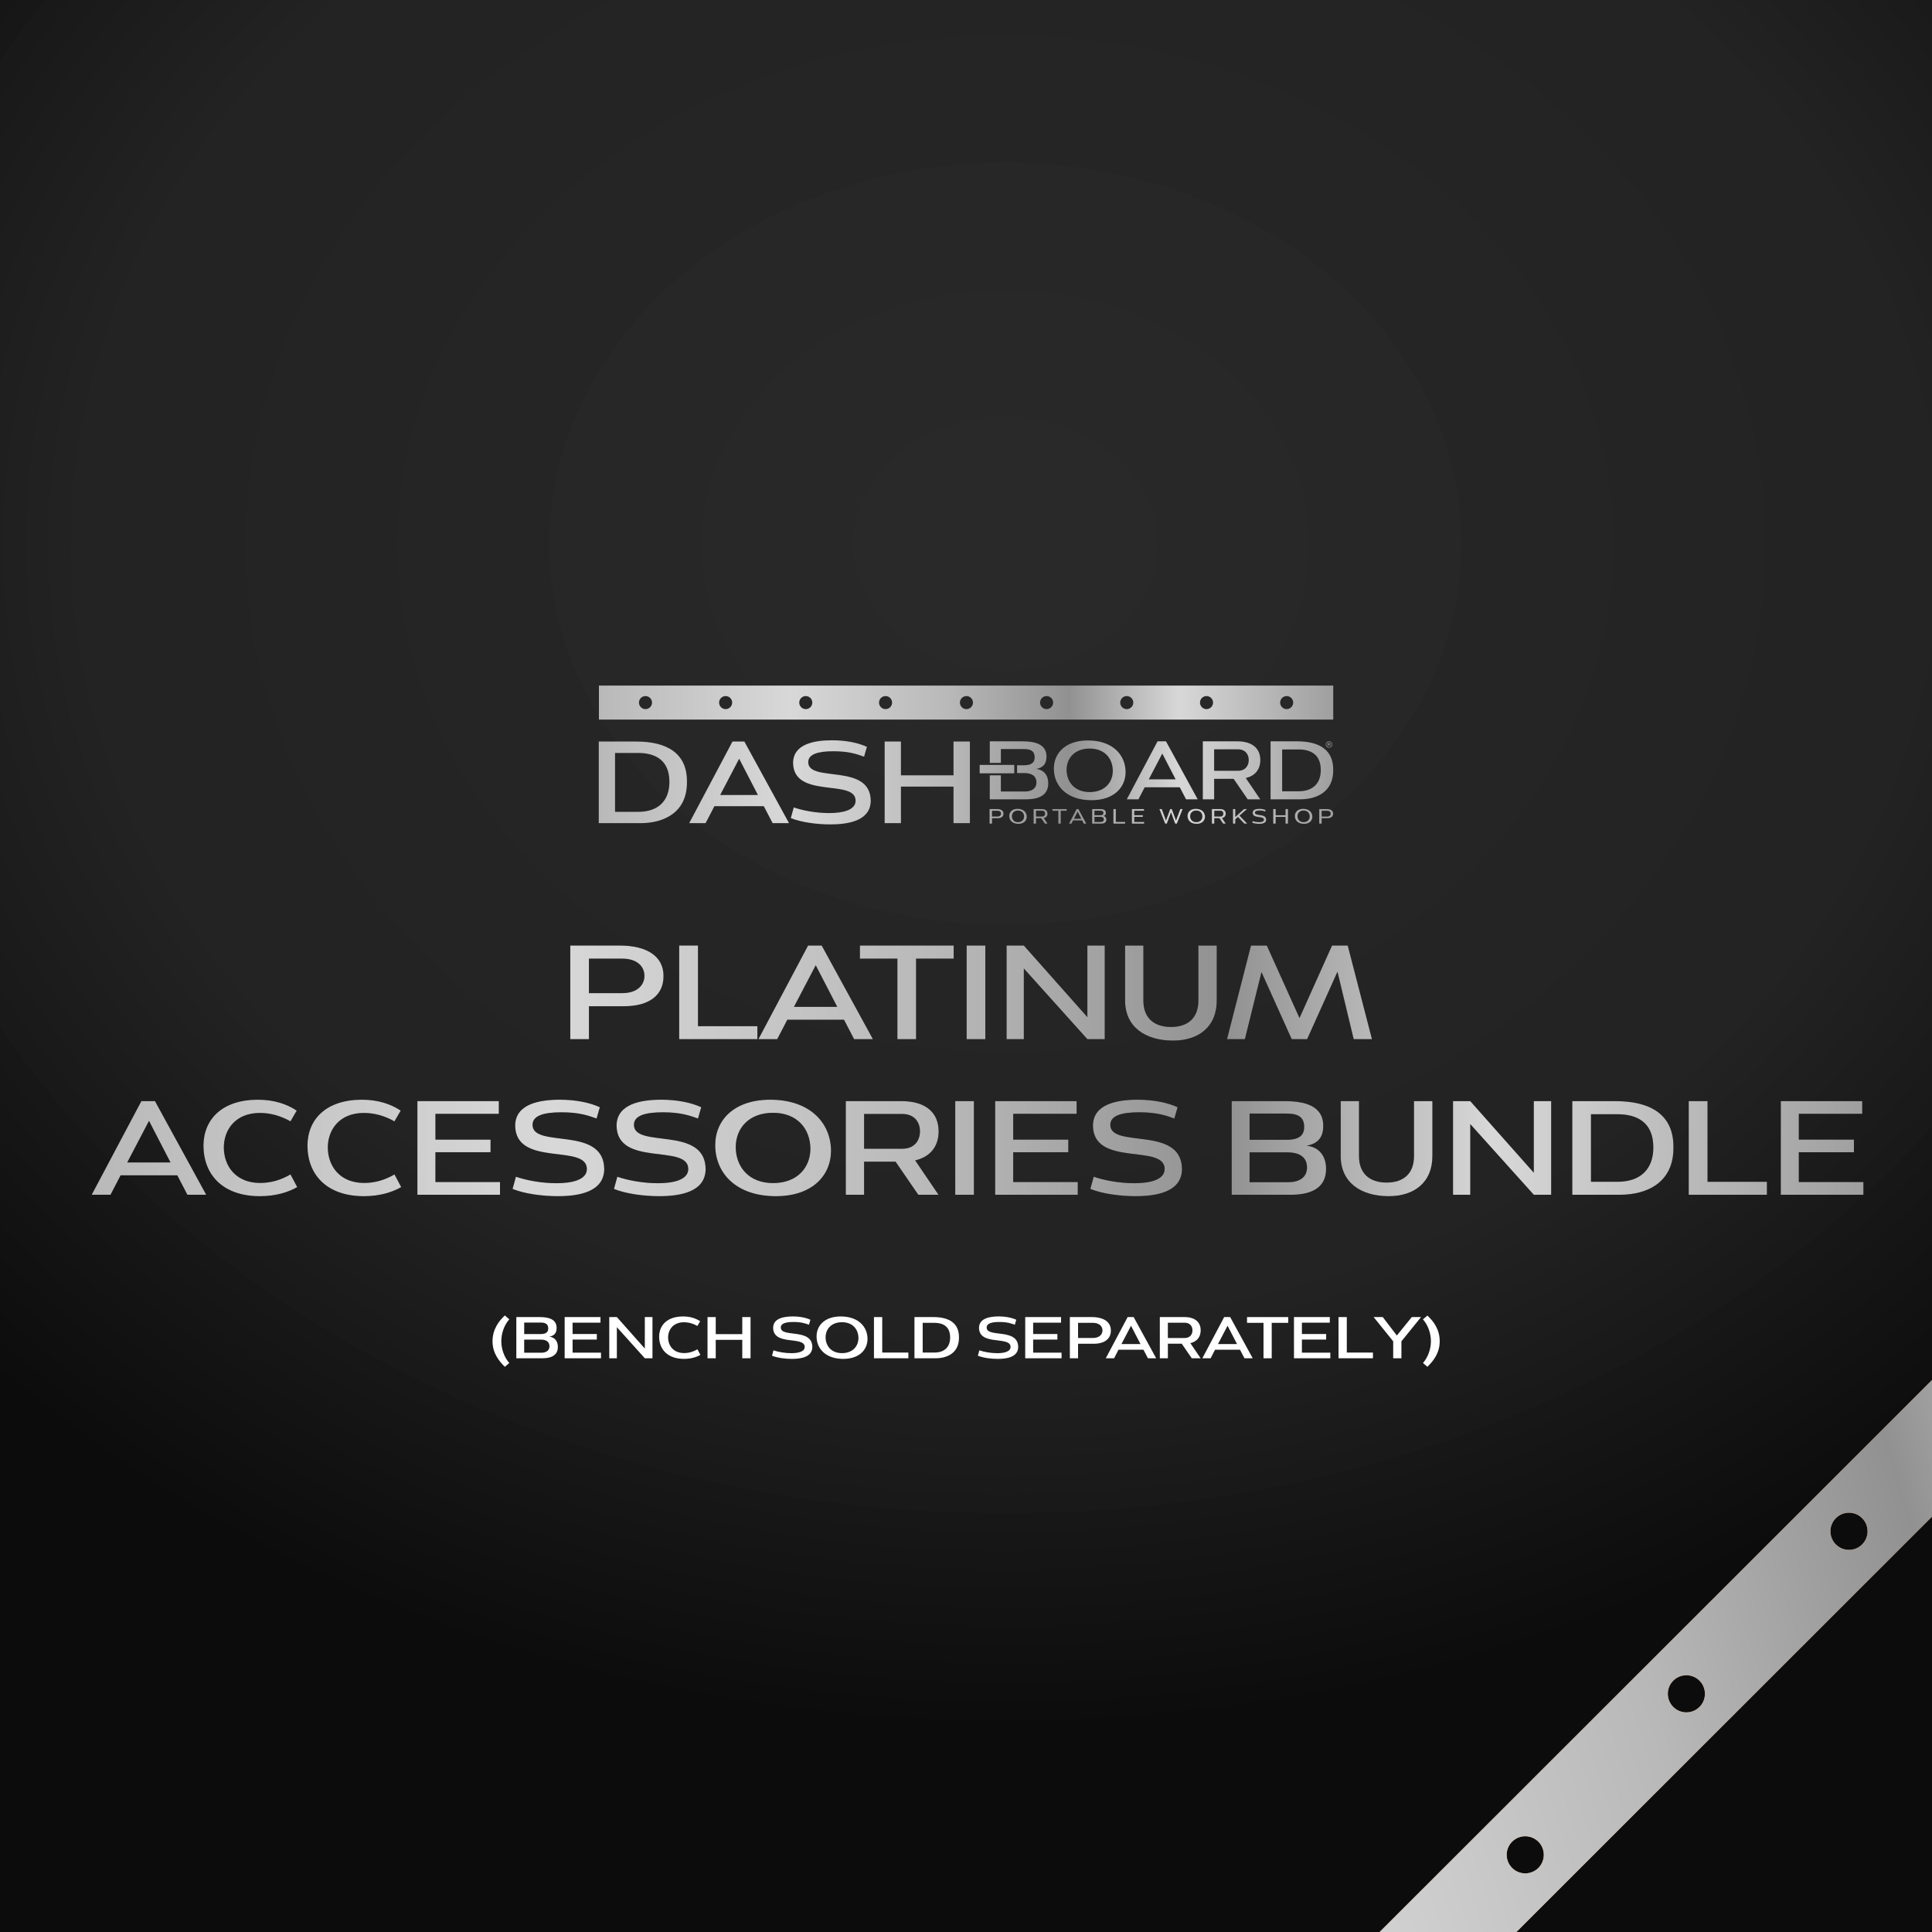 <svg viewBox="0 0 2000 2000" xmlns:xlink="http://www.w3.org/1999/xlink" xmlns="http://www.w3.org/2000/svg" data-name="Layer 1" id="Layer_1">
  <rect x="0" y="0" width="2000" height="2000" fill="#333333" stroke="none"/>
  <defs>
    <style>
      .cls-1 {
        fill: none;
      }

      .cls-2 {
        fill: #111;
      }

      .cls-3 {
        fill: #151515;
      }

      .cls-4 {
        fill: #232323;
      }

      .cls-5 {
        fill: #292929;
      }

      .cls-6 {
        fill: url(#linear-gradient-8);
      }

      .cls-7 {
        fill: url(#linear-gradient-7);
      }

      .cls-8 {
        fill: url(#linear-gradient-5);
      }

      .cls-9 {
        fill: url(#linear-gradient-6);
      }

      .cls-10 {
        fill: url(#linear-gradient-9);
      }

      .cls-11 {
        fill: url(#linear-gradient-4);
      }

      .cls-12 {
        fill: url(#linear-gradient-3);
      }

      .cls-13 {
        fill: url(#linear-gradient-2);
      }

      .cls-14 {
        fill: #1c1c1c;
      }

      .cls-15 {
        fill: #171717;
      }

      .cls-16 {
        fill: url(#linear-gradient);
      }

      .cls-17 {
        fill: #1e1e1e;
      }

      .cls-18 {
        fill: #0d0d0d;
      }

      .cls-19 {
        fill: #1d1d1d;
      }

      .cls-20 {
        fill: #212121;
      }

      .cls-21 {
        fill: #272727;
      }

      .cls-22 {
        clip-path: url(#clippath-1);
      }

      .cls-23 {
        clip-path: url(#clippath-3);
      }

      .cls-24 {
        clip-path: url(#clippath-2);
      }

      .cls-25 {
        fill: #141414;
      }

      .cls-26 {
        fill: #fff;
      }

      .cls-27 {
        fill: #121212;
      }

      .cls-28 {
        fill: #242424;
      }

      .cls-29 {
        fill: url(#linear-gradient-10);
      }

      .cls-30 {
        fill: url(#linear-gradient-11);
      }

      .cls-31 {
        fill: url(#linear-gradient-12);
      }

      .cls-32 {
        fill: url(#linear-gradient-13);
      }

      .cls-33 {
        fill: url(#linear-gradient-19);
      }

      .cls-34 {
        fill: url(#linear-gradient-14);
      }

      .cls-35 {
        fill: url(#linear-gradient-21);
      }

      .cls-36 {
        fill: url(#linear-gradient-20);
      }

      .cls-37 {
        fill: url(#linear-gradient-22);
      }

      .cls-38 {
        fill: url(#linear-gradient-23);
      }

      .cls-39 {
        fill: url(#linear-gradient-28);
      }

      .cls-40 {
        fill: url(#linear-gradient-25);
      }

      .cls-41 {
        fill: url(#linear-gradient-15);
      }

      .cls-42 {
        fill: url(#linear-gradient-16);
      }

      .cls-43 {
        fill: url(#linear-gradient-17);
      }

      .cls-44 {
        fill: url(#linear-gradient-18);
      }

      .cls-45 {
        fill: url(#linear-gradient-27);
      }

      .cls-46 {
        fill: url(#linear-gradient-24);
      }

      .cls-47 {
        fill: url(#linear-gradient-26);
      }

      .cls-48 {
        fill: url(#linear-gradient-29);
      }

      .cls-49 {
        fill: #101010;
      }

      .cls-50 {
        fill: #282828;
      }

      .cls-51 {
        fill: #0c0c0c;
      }

      .cls-52 {
        fill: #1f1f1f;
      }

      .cls-53 {
        fill: #131313;
      }

      .cls-54 {
        fill: #202020;
      }

      .cls-55 {
        fill: #252525;
      }

      .cls-56 {
        fill: #191919;
      }

      .cls-57 {
        fill: #1a1a1a;
      }

      .cls-58 {
        fill: #0f0f0f;
      }

      .cls-59 {
        clip-path: url(#clippath);
      }

      .cls-60 {
        fill: #161616;
      }

      .cls-61 {
        fill: #0e0e0e;
      }

      .cls-62 {
        fill: #1b1b1b;
      }

      .cls-63 {
        fill: #222;
      }
    </style>
    <clipPath id="clippath">
      <rect height="2000" width="2000" x="-2250.8" class="cls-1"></rect>
    </clipPath>
    <linearGradient gradientUnits="userSpaceOnUse" gradientTransform="translate(-324.74 -471.63) rotate(-17.39)" y2="2068.9" x2="144.32" y1="2068.9" x1="-1816.88" id="linear-gradient">
      <stop stop-color="#d08f65" offset="0"></stop>
      <stop stop-color="#e8c1a7" offset=".26"></stop>
      <stop stop-color="#ce8d64" offset=".48"></stop>
      <stop stop-color="#a97651" offset=".64"></stop>
      <stop stop-color="#eac5ae" offset=".79"></stop>
      <stop stop-color="#b68059" offset="1"></stop>
    </linearGradient>
    <clipPath id="clippath-1">
      <rect height="2000" width="2000" class="cls-1"></rect>
    </clipPath>
    <linearGradient gradientUnits="userSpaceOnUse" y2="781.56" x2="1380.16" y1="781.56" x1="619.84" id="linear-gradient-2">
      <stop stop-color="#b9b9b9" offset="0"></stop>
      <stop stop-color="#d8d8d8" offset=".26"></stop>
      <stop stop-color="#b8b8b8" offset=".48"></stop>
      <stop stop-color="#919191" offset=".64"></stop>
      <stop stop-color="#d8d8d8" offset=".79"></stop>
      <stop stop-color="#9f9f9f" offset="1"></stop>
    </linearGradient>
    <linearGradient xlink:href="#linear-gradient-2" y2="1108.55" x2="1928.98" y1="1108.55" x1="94.92" id="linear-gradient-3"></linearGradient>
    <linearGradient xlink:href="#linear-gradient-2" y2="1108.55" x2="1928.98" y1="1108.55" x1="94.92" id="linear-gradient-4"></linearGradient>
    <linearGradient xlink:href="#linear-gradient-2" y2="1108.55" x2="1928.98" y1="1108.55" x1="94.92" id="linear-gradient-5"></linearGradient>
    <linearGradient xlink:href="#linear-gradient-2" y2="1108.55" x2="1928.98" y1="1108.55" x1="94.92" id="linear-gradient-6"></linearGradient>
    <linearGradient xlink:href="#linear-gradient-2" y2="1108.55" x2="1928.98" y1="1108.55" x1="94.92" id="linear-gradient-7"></linearGradient>
    <linearGradient xlink:href="#linear-gradient-2" y2="1108.55" x2="1928.98" y1="1108.55" x1="94.92" id="linear-gradient-8"></linearGradient>
    <linearGradient xlink:href="#linear-gradient-2" y2="1108.55" x2="1928.98" y1="1108.55" x1="94.92" id="linear-gradient-9"></linearGradient>
    <linearGradient xlink:href="#linear-gradient-2" y2="1108.55" x2="1928.98" y1="1108.55" x1="94.92" id="linear-gradient-10"></linearGradient>
    <linearGradient xlink:href="#linear-gradient-2" y2="1108.55" x2="1928.98" y1="1108.55" x1="94.92" id="linear-gradient-11"></linearGradient>
    <linearGradient xlink:href="#linear-gradient-2" y2="1108.55" x2="1928.98" y1="1108.55" x1="94.92" id="linear-gradient-12"></linearGradient>
    <linearGradient xlink:href="#linear-gradient-2" y2="1108.55" x2="1928.98" y1="1108.55" x1="94.92" id="linear-gradient-13"></linearGradient>
    <linearGradient xlink:href="#linear-gradient-2" y2="1108.55" x2="1928.98" y1="1108.55" x1="94.92" id="linear-gradient-14"></linearGradient>
    <linearGradient xlink:href="#linear-gradient-2" y2="1108.55" x2="1928.98" y1="1108.55" x1="94.92" id="linear-gradient-15"></linearGradient>
    <linearGradient xlink:href="#linear-gradient-2" y2="1108.55" x2="1928.98" y1="1108.55" x1="94.92" id="linear-gradient-16"></linearGradient>
    <linearGradient xlink:href="#linear-gradient-2" y2="1108.55" x2="1928.98" y1="1108.55" x1="94.92" id="linear-gradient-17"></linearGradient>
    <linearGradient xlink:href="#linear-gradient-2" y2="1108.55" x2="1928.98" y1="1108.55" x1="94.92" id="linear-gradient-18"></linearGradient>
    <linearGradient xlink:href="#linear-gradient-2" y2="1108.55" x2="1928.98" y1="1108.55" x1="94.92" id="linear-gradient-19"></linearGradient>
    <linearGradient xlink:href="#linear-gradient-2" y2="1108.55" x2="1928.98" y1="1108.55" x1="94.92" id="linear-gradient-20"></linearGradient>
    <linearGradient xlink:href="#linear-gradient-2" y2="1108.55" x2="1928.98" y1="1108.55" x1="94.92" id="linear-gradient-21"></linearGradient>
    <linearGradient xlink:href="#linear-gradient-2" y2="1108.55" x2="1928.98" y1="1108.55" x1="94.92" id="linear-gradient-22"></linearGradient>
    <linearGradient xlink:href="#linear-gradient-2" y2="1108.55" x2="1928.98" y1="1108.55" x1="94.92" id="linear-gradient-23"></linearGradient>
    <linearGradient xlink:href="#linear-gradient-2" y2="1108.55" x2="1928.98" y1="1108.55" x1="94.92" id="linear-gradient-24"></linearGradient>
    <linearGradient xlink:href="#linear-gradient-2" y2="1108.55" x2="1928.98" y1="1108.55" x1="94.92" id="linear-gradient-25"></linearGradient>
    <linearGradient xlink:href="#linear-gradient-2" y2="1108.55" x2="1928.98" y1="1108.55" x1="94.92" id="linear-gradient-26"></linearGradient>
    <linearGradient xlink:href="#linear-gradient-2" y2="1108.55" x2="1928.98" y1="1108.55" x1="94.92" id="linear-gradient-27"></linearGradient>
    <clipPath id="clippath-2">
      <rect height="2000" width="2000" class="cls-1"></rect>
    </clipPath>
    <linearGradient xlink:href="#linear-gradient" y2="2741.75" x2="2292.2" y1="2741.75" x1="331" id="linear-gradient-28"></linearGradient>
    <clipPath id="clippath-3">
      <rect height="2000" width="2000" class="cls-1"></rect>
    </clipPath>
    <linearGradient xlink:href="#linear-gradient-2" gradientTransform="translate(-324.74 -471.63) rotate(-17.39)" y2="2741.75" x2="2292.2" y1="2741.75" x1="331" id="linear-gradient-29"></linearGradient>
  </defs>
  <g class="cls-59">
    <path d="M295.17,1024.49l-70.74-70.79-1528.22,1527.13,70.74,70.79L295.17,1024.49ZM149.32,1072.31c7.51-7.5,19.68-7.5,27.18,0,7.5,7.51,7.5,19.68,0,27.18-7.51,7.5-19.68,7.5-27.18,0-7.5-7.51-7.5-19.68,0-27.18ZM-17.48,1239c7.51-7.5,19.68-7.5,27.18,0,7.5,7.51,7.5,19.68,0,27.18-7.51,7.5-19.68,7.5-27.18,0-7.5-7.51-7.5-19.68,0-27.18ZM-184.29,1405.69c7.51-7.5,19.68-7.5,27.18,0,7.5,7.51,7.5,19.68,0,27.18s-19.68,7.5-27.18,0c-7.5-7.51-7.5-19.68,0-27.18ZM-350.32,1571.6c7.51-7.5,19.68-7.5,27.18,0,7.5,7.51,7.5,19.68,0,27.18-7.51,7.5-19.68,7.5-27.18,0-7.5-7.51-7.5-19.68,0-27.18ZM-518.67,1739.83c7.51-7.5,19.68-7.5,27.18,0,7.5,7.51,7.5,19.68,0,27.18-7.51,7.5-19.68,7.5-27.18,0-7.5-7.51-7.5-19.68,0-27.18ZM-685.47,1906.51c7.51-7.5,19.68-7.5,27.18,0,7.5,7.51,7.5,19.68,0,27.18-7.51,7.5-19.68,7.5-27.18,0-7.5-7.51-7.5-19.68,0-27.18ZM-852.28,2073.2c7.51-7.5,19.68-7.5,27.18,0,7.5,7.51,7.5,19.68,0,27.18-7.51,7.5-19.68,7.5-27.18,0-7.5-7.51-7.5-19.68,0-27.18ZM-1018.31,2239.12c7.51-7.5,19.68-7.5,27.18,0,7.5,7.51,7.5,19.68,0,27.18-7.51,7.5-19.68,7.5-27.18,0-7.5-7.51-7.5-19.68,0-27.18ZM-1185.12,2405.8c7.51-7.5,19.68-7.5,27.18,0,7.5,7.51,7.5,19.68,0,27.18-7.51,7.5-19.68,7.5-27.18,0-7.5-7.51-7.5-19.68,0-27.18Z" class="cls-16"></path>
  </g>
  <g class="cls-22">
    <rect height="2000" width="2000" class="cls-51"></rect>
    <path d="M1040.74-7.69h981.48v1445.5h64.99c-267.82,223.9-637.8,362.38-1046.47,362.38S262.09,1661.71-5.73,1437.81c-33.48-27.99-65.36-57.31-95.52-87.86H-22.22V-7.69h1062.96Z" class="cls-51"></path>
    <path d="M1040.74-7.69h981.48v1431.73h48.52c-263.6,220.37-627.76,356.68-1030,356.68S274.34,1644.41,10.74,1424.04c-65.9-55.09-125.51-115.44-177.87-180.23H-22.22V-7.69h1062.96Z" class="cls-18"></path>
    <path d="M1040.74-7.69h981.48v1417.96h32.04c-259.38,216.85-617.72,350.97-1013.52,350.97S286.6,1627.12,27.22,1410.27c-64.85-54.21-123.51-113.59-175.02-177.34H-22.22V-7.69h1062.96Z" class="cls-61"></path>
    <path d="M1040.74-7.69h981.48v1404.19h15.57c-255.17,213.32-607.68,345.27-997.05,345.27s-741.89-131.94-997.06-345.27c-63.79-53.33-121.5-111.75-172.18-174.46H-22.22V-7.69h1062.96Z" class="cls-58"></path>
    <path d="M1040.74-7.69h981.48v1308.09h88.6c-28.26,28.63-58.14,56.1-89.5,82.33-250.95,209.8-597.64,339.56-980.58,339.56s-729.63-129.76-980.58-339.56c-62.74-52.45-119.49-109.9-169.34-171.58H-22.22V-7.69h1062.96Z" class="cls-49"></path>
    <path d="M1040.74-7.69h981.48v1207.95h149.12c-49.01,60.64-104.81,117.13-166.49,168.7-246.74,206.28-587.6,333.86-964.11,333.86s-717.37-127.58-964.11-333.86c-61.68-51.57-117.48-108.06-166.49-168.7H-22.22V-7.69h1062.96Z" class="cls-2"></path>
    <path d="M1040.74-7.69h981.48v1197.06h129.8c-48.17,59.61-103.02,115.13-163.65,165.82-242.52,202.75-577.56,328.16-947.64,328.16s-705.12-125.4-947.64-328.16c-60.63-50.69-115.48-106.21-163.65-165.82H-22.22V-7.69h1062.96Z" class="cls-27"></path>
    <path d="M1040.74-7.69h981.48v1186.17h110.48c-47.33,58.57-101.22,113.13-160.8,162.93-238.31,199.23-567.52,322.45-931.16,322.45s-692.86-123.22-931.17-322.45c-119.15-99.61-215.58-218.23-282.22-349.94H-22.22V-7.69h1062.96Z" class="cls-53"></path>
    <path d="M1040.74-7.69h981.48v1175.28h91.17c-46.49,57.53-99.43,111.13-157.96,160.05-234.09,195.7-557.48,316.75-914.69,316.75s-680.6-121.04-914.69-316.75c-117.05-97.85-211.77-214.37-277.22-343.75H-22.22V-7.69h1062.96Z" class="cls-25"></path>
    <path d="M1040.74-7.69h981.48v1164.39h71.85c-45.66,56.5-97.64,109.12-155.11,157.17-229.88,192.18-547.44,311.04-898.22,311.04s-668.35-118.87-898.22-311.04c-114.94-96.09-207.95-210.51-272.23-337.56H-22.22V149.58h-107.49C-97.57,86.05-58.25,25.68-12.59-30.81V-7.69h1053.33Z" class="cls-3"></path>
    <path d="M1040.74-7.69h981.48v1153.51h52.54c-44.82,55.46-95.85,107.12-152.27,154.29-225.66,188.65-537.4,305.34-881.75,305.34s-656.09-116.69-881.75-305.34c-112.83-94.33-204.14-206.65-267.24-331.37H-22.22V157.16h-86.02C-76.7,94.8-38.09,35.54,6.72-19.93V-7.69h1034.02Z" class="cls-60"></path>
    <path d="M1040.74-7.69h981.48v968.84h146.04c-61.92,122.39-151.52,232.61-262.25,325.18-221.44,185.13-527.36,299.64-865.28,299.64s-643.83-114.51-865.28-299.64c-110.72-92.57-200.32-202.79-262.25-325.18H-22.22V164.74h-64.56C-55.82,103.54-17.94,45.39,26.04-9.04v1.34h1014.7Z" class="cls-15"></path>
    <path d="M1040.74-7.69h961.92v-29.8c11.52,12.88,22.68,26,33.47,39.35h-13.9v951.72h124.58c-60.74,120.06-148.64,228.19-257.25,318.99-217.23,181.61-517.33,293.93-848.8,293.93-662.96,0-1200.39-449.3-1200.39-1003.55H-22.22V172.32h-43.1C-34.94,112.29,2.21,55.24,45.36,1.85c10.79-13.35,21.95-26.47,33.47-39.35V-7.69h961.92Z" class="cls-56"></path>
    <path d="M1040.74-7.69h943.25v-18.15c11.3,12.63,22.24,25.49,32.82,38.58,42.31,52.35,78.75,108.29,108.53,167.16h-103.11v766.09h103.11c-59.56,117.73-145.76,223.76-252.26,312.8-213.01,178.08-507.29,288.23-832.33,288.23-650.09,0-1177.1-440.58-1177.1-984.07H-22.22V179.9h-21.63C-14.07,121.03,22.37,65.09,64.68,12.74,75.25-.35,86.2-13.21,97.49-25.84V-7.69h943.25Z" class="cls-57"></path>
    <path d="M1040.74-7.69h890.33v-42.94c23.52,23.82,45.69,48.6,66.42,74.26,41.47,51.32,77.19,106.15,106.38,163.85h-81.65v750.93h81.65c-58.39,115.4-142.87,219.33-247.27,306.61-208.8,174.56-497.25,282.52-815.86,282.52-637.23,0-1153.8-431.86-1153.8-964.6H-22.22V187.48h-.17C6.8,129.78,42.52,74.95,83.99,23.63,104.73-2.03,126.9-26.81,150.41-50.63V-7.69h890.33Z" class="cls-62"></path>
    <path d="M1040.74-7.69h872.35v-30.55c23.04,23.34,44.76,47.62,65.08,72.76,40.63,50.28,75.63,104.01,104.23,160.54h-60.18v367.88h149.02c0,521.98-506.14,945.12-1130.5,945.12S-89.76,1084.92-89.76,562.94c0-130.49,31.63-254.81,88.84-367.88,28.6-56.54,63.6-110.26,104.23-160.54,20.32-25.14,42.04-49.42,65.08-72.76V-7.69h872.35Z" class="cls-14"></path>
    <path d="M1040.74-7.69h854.38v-18.16c22.56,22.86,43.84,46.64,63.74,71.26,39.79,49.24,74.07,101.86,102.08,157.23h-38.72v360.3h125.73c0,511.22-495.72,925.65-1107.21,925.65S-66.47,1074.16-66.47,562.94c0-127.8,30.98-249.56,87.01-360.3,28.02-55.37,62.29-107.99,102.08-157.23,19.9-24.62,41.18-48.4,63.74-71.26V-7.69h854.38Z" class="cls-19"></path>
    <path d="M1040.74-7.69h836.4v-5.77c22.09,22.38,42.92,45.66,62.4,69.76,38.96,48.21,72.51,99.72,99.94,153.93h-17.26v352.72h102.43c0,500.46-485.28,906.17-1083.91,906.17S-43.17,1063.41-43.17,562.94c0-125.12,30.33-244.31,85.18-352.72,27.42-54.21,60.98-105.72,99.94-153.93,19.48-24.1,40.31-47.38,62.4-69.76v5.77h836.4Z" class="cls-17"></path>
    <path d="M1040.74-7.69h785.09v-25.56c11.41,10.5,22.53,21.23,33.34,32.17,21.62,21.9,42,44.67,61.06,68.26,38.12,47.17,70.95,97.58,97.79,150.62,53.67,106.08,83.35,222.71,83.35,345.14,0,489.71-474.86,886.7-1060.62,886.7S-19.88,1052.65-19.88,562.94c0-122.43,29.68-239.06,83.35-345.14,26.84-53.04,59.67-103.45,97.79-150.62,19.06-23.59,39.44-46.36,61.06-68.26,10.81-10.95,21.92-21.68,33.34-32.17V-7.69h785.09Z" class="cls-52"></path>
    <path d="M1040.74-7.69h733.5v-42.58c187.72,156.94,303.83,373.74,303.83,613.22,0,478.95-464.43,867.22-1037.32,867.22S3.42,1041.9,3.42,562.94C3.42,323.47,119.52,106.66,307.24-50.27V-7.69h733.5Z" class="cls-54"></path>
    <path d="M1040.74-7.69h717.03v-28.81c183.5,153.41,297,365.35,297,599.45,0,468.2-454,847.75-1014.03,847.75S26.71,1031.14,26.71,562.94c0-234.1,113.5-446.03,297-599.45V-7.69h717.03Z" class="cls-20"></path>
    <path d="M1040.74-7.69h700.55v-15.04c179.29,149.89,290.18,356.95,290.18,585.67,0,457.44-443.57,828.27-990.73,828.27S50.01,1020.38,50.01,562.94c0-228.72,110.89-435.79,290.18-585.67V-7.69h700.56Z" class="cls-63"></path>
    <path d="M1040.74-7.69h684.08v-1.27c175.07,146.36,283.36,348.56,283.36,571.9,0,446.69-433.14,808.79-967.44,808.79S73.3,1009.63,73.3,562.94c0-223.34,108.28-425.54,283.36-571.9v1.27h684.08Z" class="cls-4"></path>
    <path d="M1040.74-7.69h600.56v-38.44c23.32,16.09,45.69,33.09,67.05,50.94,170.86,142.84,276.54,340.17,276.54,558.13,0,435.93-422.71,789.32-944.14,789.32S96.6,998.87,96.6,562.94c0-217.96,105.68-415.29,276.53-558.13,21.36-17.85,43.73-34.86,67.05-50.94V-7.69h600.56Z" class="cls-4"></path>
    <path d="M1040.74-7.69h306.25v-35.44c94.13,33.28,178.9,81.45,250.09,140.96,142.38,119.03,230.44,283.47,230.44,465.11,0,363.27-352.26,657.77-786.79,657.77S253.95,926.22,253.95,562.94c0-181.64,88.06-346.08,230.44-465.11,71.19-59.52,155.96-107.68,250.09-140.96V-7.69h306.25Z" class="cls-28"></path>
    <ellipse ry="526.21" rx="629.43" cy="562.94" cx="1040.74" class="cls-55"></ellipse>
    <ellipse ry="394.66" rx="472.07" cy="562.94" cx="1040.74" class="cls-21"></ellipse>
    <ellipse ry="263.11" rx="314.71" cy="562.94" cx="1040.74" class="cls-50"></ellipse>
    <path d="M1040.74,431.39c86.9,0,157.36,58.9,157.36,131.55s-70.45,131.55-157.36,131.55-157.36-58.9-157.36-131.55,70.45-131.55,157.36-131.55Z" class="cls-5"></path>
  </g>
  <path d="M620.02,709.71v35.21h760.14v-35.21h-760.14ZM668.21,734.08c-3.73,0-6.76-3.03-6.76-6.76s3.03-6.76,6.76-6.76,6.76,3.03,6.76,6.76-3.03,6.76-6.76,6.76ZM751.18,734.08c-3.73,0-6.76-3.03-6.76-6.76s3.03-6.76,6.76-6.76,6.76,3.03,6.76,6.76-3.03,6.76-6.76,6.76ZM834.15,734.08c-3.73,0-6.76-3.03-6.76-6.76s3.03-6.76,6.76-6.76,6.76,3.03,6.76,6.76-3.03,6.76-6.76,6.76ZM916.73,734.08c-3.73,0-6.76-3.03-6.76-6.76s3.03-6.76,6.76-6.76,6.76,3.03,6.76,6.76-3.03,6.76-6.76,6.76ZM1000.47,734.08c-3.73,0-6.76-3.03-6.76-6.76s3.03-6.76,6.76-6.76,6.76,3.03,6.76,6.76-3.03,6.76-6.76,6.76ZM1083.44,734.08c-3.73,0-6.76-3.03-6.76-6.76s3.03-6.76,6.76-6.76,6.76,3.03,6.76,6.76-3.03,6.76-6.76,6.76ZM1166.41,734.08c-3.73,0-6.76-3.03-6.76-6.76s3.03-6.76,6.76-6.76,6.76,3.03,6.76,6.76-3.03,6.76-6.76,6.76ZM1248.99,734.08c-3.73,0-6.76-3.03-6.76-6.76s3.03-6.76,6.76-6.76,6.76,3.03,6.76,6.76-3.03,6.76-6.76,6.76ZM1331.96,734.08c-3.73,0-6.76-3.03-6.76-6.76s3.03-6.76,6.76-6.76,6.76,3.03,6.76,6.76-3.03,6.76-6.76,6.76ZM1126.21,766.51c25.52,0,38.91,14.88,38.99,32.75-.08,16.13-12.3,29.1-35.33,29.1-25.52,0-38.91-14.8-38.91-32.75,0-16.13,12.22-29.1,35.25-29.1ZM1104.1,796.85c.08,12.8,8.48,23.11,23.94,23.11s23.86-9.89,23.94-21.95c-.08-12.8-8.4-23.11-23.94-23.11s-23.86,9.89-23.94,21.95ZM1239.84,827.45h-12.05l-6.48-12.47h-36.33l-6.48,12.47h-12.05l31.84-60.02h8.73l32.84,60.02ZM1189.22,806.75h27.77l-13.8-26.68-13.97,26.68ZM1277.08,806.25h-20.2v21.2h-11.72v-60.02h35.83c15.13,0,23.69,7.15,23.69,19.45-.08,9.81-5.49,16.29-15.05,18.54l14.96,22.03h-12.97l-14.55-21.2ZM1281.4,797.94c7.9,0,11.31-5.4,11.31-11.14s-3.41-11.14-11.39-11.14h-24.44v22.28h24.52ZM1315.31,767.43h27.6c22.61,0,37.49,8.65,37.24,29.76.17,22.45-16.96,30.26-34.25,30.26h-30.59v-60.02ZM1327.28,775.82v43.31h16.96c15.13,0,23.03-8.4,23.03-22.03,0-16.38-10.81-21.28-23.03-21.28h-16.96ZM1378.19,773.07c-.66.64-1.45.96-2.38.96s-1.72-.32-2.38-.96c-.65-.64-.98-1.41-.98-2.32s.33-1.67.99-2.31c.65-.64,1.44-.95,2.37-.95s1.73.32,2.38.95c.66.64.99,1.41.99,2.31s-.33,1.68-.99,2.32ZM1373.77,768.76c-.56.55-.84,1.21-.84,1.99s.28,1.45.84,2.01c.56.55,1.24.83,2.05.83s1.49-.28,2.05-.83c.56-.55.84-1.22.84-2.01s-.28-1.44-.84-1.99c-.57-.55-1.25-.83-2.05-.83s-1.48.28-2.04.83ZM1375.74,768.94c.46,0,.79.04,1.01.13.38.15.57.46.57.91,0,.32-.12.56-.36.71-.13.08-.31.14-.53.17.29.04.5.16.63.35.13.19.2.38.2.56v.26c0,.08,0,.17,0,.27,0,.1.02.16.03.19l.02.04h-.61s0-.02,0-.03,0-.03,0-.04v-.12s-.01-.28-.01-.28c0-.41-.12-.69-.35-.82-.14-.08-.38-.12-.72-.12h-.51v1.41h-.65v-3.59h1.29ZM1376.45,769.51c-.16-.09-.43-.13-.79-.13h-.56v1.3h.59c.28,0,.48-.03.62-.08.25-.1.38-.29.38-.56,0-.26-.08-.44-.25-.53ZM619.84,767.63h38.85c31.83,0,52.78,12.17,52.43,41.9.23,31.6-23.87,42.6-48.21,42.6h-43.07v-84.49ZM636.69,779.45v60.97h23.87c21.3,0,32.42-11.82,32.42-31.01,0-23.05-15.21-29.96-32.42-29.96h-23.87ZM816.79,852.12h-16.97l-9.13-17.55h-51.14l-9.13,17.55h-16.97l44.82-84.49h12.29l46.23,84.49ZM745.52,822.98h39.09l-19.43-37.57-19.66,37.57ZM821.71,835.85c9.83,3.39,23.41,5.85,36.75,5.85s27.27-2.81,27.27-12.87c-.12-23.05-64.36-1.29-64.72-39.2.23-19.54,22.12-23.29,40.37-23.29,14.63,0,27.15,2.69,36.04,6.79l-2.93,10.18c-7.61-2.69-15.56-5.62-31.83-5.62s-25.98,3.16-25.98,11.35c.12,21.65,64.25.35,64.72,39.91-.23,20.83-23.29,24.46-41.9,24.46-13.81,0-29.96-2.11-40.84-6.55l3.04-11ZM932.65,802.62h54.42v-34.99h16.97v84.49h-16.97v-37.8h-54.42v37.8h-16.85v-84.49h16.85v34.99ZM1026.91,847.02v5.58h-2.48v-15.05h7.81c4.25,0,6.58,1.85,6.56,4.75.02,2.88-2.08,4.71-5.94,4.71h-5.96ZM1032.62,845.29c2.6,0,3.67-1.5,3.67-3s-1.04-3-3.69-3h-5.69v6h5.71ZM1053.44,837.32c6.13,0,9.42,3.69,9.44,8.13-.02,4.09-3.06,7.38-8.67,7.38-6.13,0-9.42-3.67-9.4-8.13,0-4.08,3.02-7.38,8.63-7.38ZM1047.5,844.95c.02,3.4,2.25,6.15,6.31,6.15s6.34-2.65,6.34-5.9c-.02-3.4-2.25-6.13-6.34-6.13s-6.29,2.63-6.31,5.88ZM1077.85,846.99h-5.38v5.61h-2.44v-15.05h8.67c3.71,0,5.65,1.88,5.65,4.75,0,2.38-1.38,4.04-3.9,4.54l3.88,5.75h-2.67l-3.81-5.61ZM1078.81,845.29c2.19,0,3.08-1.5,3.08-3.02s-.85-3.02-3.11-3.02h-6.31v6.04h6.34ZM1104.21,837.55v1.73h-6.13v13.32h-2.48v-13.32h-6.13v-1.73h14.73ZM1124.47,852.6h-2.5l-1.73-3.33h-9.38l-1.71,3.33h-2.48l7.88-15.05h1.81l8.11,15.05ZM1111.76,847.56h7.61l-3.79-7.4-3.81,7.4ZM1139.73,852.6h-9.13v-15.05h8.17c3.04,0,6.04.63,6,3.98,0,2.17-1.27,2.92-2.81,3.19,2.06.19,3.29,1.6,3.29,3.75.04,3.4-2.96,4.13-5.52,4.13ZM1139.06,843.93c2.6,0,3.19-1.04,3.19-2.33,0-1.83-1.1-2.38-3.19-2.38h-6.08v4.71h6.08ZM1139.17,845.6h-6.19v5.33h6.38c1.77,0,3.35-.67,3.35-2.63,0-2.23-1.81-2.71-3.54-2.71ZM1155.09,850.89h9.59v1.71h-12.07v-15.05h2.48v13.34ZM1174.16,839.24v4.69h8.9v1.67h-8.9v5.31h10.23v1.69h-12.63v-15.05h12.48v1.69h-10.09ZM1217.38,849.39l4.5-11.84h2.33l-5.96,15.05h-1.73l-4.31-11.71-4.33,11.71h-1.71l-5.96-15.05h2.44l4.36,11.84,4.42-11.84h1.56l4.4,11.84ZM1237.97,837.32c6.13,0,9.42,3.69,9.44,8.13-.02,4.09-3.06,7.38-8.67,7.38-6.13,0-9.42-3.67-9.4-8.13,0-4.08,3.02-7.38,8.63-7.38ZM1232.04,844.95c.02,3.4,2.25,6.15,6.31,6.15s6.34-2.65,6.34-5.9c-.02-3.4-2.25-6.13-6.34-6.13s-6.29,2.63-6.31,5.88ZM1262.38,846.99h-5.38v5.61h-2.44v-15.05h8.67c3.71,0,5.65,1.88,5.65,4.75,0,2.38-1.38,4.04-3.9,4.54l3.88,5.75h-2.67l-3.81-5.61ZM1263.34,845.29c2.19,0,3.08-1.5,3.08-3.02s-.85-3.02-3.11-3.02h-6.31v6.04h6.34ZM1283.12,844.31l7.98,8.29h-3.02l-6.5-6.94-2.83,2.48v4.46h-2.33v-15.05h2.33v8.25l9.07-8.25h3l-7.69,6.75ZM1296.79,850.02c1.75.62,4.15,1.1,6.59,1.1,2.65,0,5.06-.63,5.06-2.6-.02-4.48-11.59-.63-11.65-7.19.04-3.31,3.71-4,7-4,2.77,0,4.88.54,6.31,1.23l-.44,1.5c-1.25-.5-2.71-1.04-5.69-1.04s-4.9.58-4.9,2.23c.02,4.17,11.59.42,11.65,7.29-.02,3.56-3.81,4.29-7.21,4.29-2.5,0-5.27-.42-7.19-1.19l.46-1.62ZM1320.55,843.93h10.25v-6.38h2.48v15.05h-2.48v-6.96h-10.25v6.96h-2.48v-15.05h2.48v6.38ZM1349.1,837.32c6.13,0,9.42,3.69,9.44,8.13-.02,4.09-3.06,7.38-8.67,7.38-6.13,0-9.42-3.67-9.4-8.13,0-4.08,3.02-7.38,8.63-7.38ZM1343.16,844.95c.02,3.4,2.25,6.15,6.31,6.15s6.34-2.65,6.34-5.9c-.02-3.4-2.25-6.13-6.34-6.13s-6.29,2.63-6.31,5.88ZM1368.17,847.02v5.58h-2.48v-15.05h7.81c4.25,0,6.58,1.85,6.56,4.75.02,2.88-2.08,4.71-5.94,4.71h-5.96ZM1373.88,845.29c2.6,0,3.67-1.5,3.67-3s-1.04-3-3.69-3h-5.69v6h5.71ZM1049.96,791.83h-35.82v8.7h35.82v-8.7ZM1072.68,796.02c6.23-1.16,10.64-4.49,10.64-12.47.25-13.47-12.47-16.13-24.77-16.13h-33.92v22.36h11.47v-14.37h23.86c7.57,0,11.14,2.49,11.14,8.56,0,4.41-2.08,8.23-11.14,8.23h-7.07v8.06h7.56c6.65,0,12.47,2.41,12.47,9.73,0,6.48-5.24,9.39-11.89,9.39h-24.94v-16.75h-11.47v24.81h38.24c10.47,0,22.44-3.08,22.28-16.71,0-8.15-4.57-13.97-12.47-14.71Z" class="cls-13"></path>
  <g>
    <g>
      <path d="M609.68,1041.64v34.09h-19.33v-96.92h51.14c28.73,0,45.5,11.54,45.37,31.54.13,20-15.03,31.28-40.67,31.28h-36.51ZM644.17,1028.08c15.97,0,22.95-8.72,22.95-17.85s-6.85-17.85-22.95-17.85h-34.5v35.71h34.5Z"></path>
      <path d="M722.56,1062.31h61.48v13.42h-80.94v-96.92h19.46v83.49Z"></path>
      <path d="M903.63,1075.74h-19.46l-10.47-20.13h-58.66l-10.47,20.13h-19.46l51.41-96.92h14.09l53.02,96.92ZM821.89,1042.31h44.83l-22.28-43.09-22.55,43.09Z"></path>
      <path d="M987.25,978.82v13.56h-38.93v83.36h-19.33v-83.36h-38.79v-13.56h97.05Z"></path>
      <path d="M1020,1075.74h-19.33v-96.92h19.33v96.92Z"></path>
      <path d="M1125.64,1052.92v-74.1h17.99v96.92h-17.99l-65.77-73.16v73.16h-17.85v-96.92h17.85l65.77,74.1Z"></path>
      <path d="M1164.7,1034.93v-56.11h18.93v57.05c0,17.72,10.87,27.25,28.59,27.25s28.32-9.53,28.32-27.25v-57.05h19.06v56.11c.27,27.92-18.66,42.28-45.24,42.28-28.99,0-50.07-14.36-49.67-42.28Z"></path>
      <path d="M1395.16,978.82l25.1,96.92h-18.93l-16.78-69.8-31.41,69.8h-15.97l-31.28-69.4-17.18,69.4h-18.52l24.83-96.92h16.38l33.83,75.04,33.69-75.04h16.24Z"></path>
      <path d="M213.45,1236.81h-19.46l-10.47-20.13h-58.66l-10.47,20.13h-19.46l51.41-96.92h14.09l53.02,96.92ZM131.7,1203.38h44.83l-22.28-43.09-22.55,43.09Z"></path>
      <path d="M210.62,1186.07c.13-27.79,19.73-47.65,56.38-47.65,16.78,0,30.07,4.56,40.14,11.28l-6.44,11.14c-9.4-5.37-20.13-8.73-31.68-8.73-25.37,0-37.32,17.45-37.32,35.84.13,19.06,12.21,36.65,37.72,36.65,11.41,0,22.01-3.36,31.28-8.86l6.98,13.15c-9.67,5.5-22.69,9.4-38.66,9.4-37.99,0-58.26-21.88-58.39-52.22Z"></path>
      <path d="M318.27,1186.07c.13-27.79,19.73-47.65,56.38-47.65,16.78,0,30.07,4.56,40.14,11.28l-6.44,11.14c-9.4-5.37-20.13-8.73-31.68-8.73-25.37,0-37.32,17.45-37.32,35.84.13,19.06,12.21,36.65,37.72,36.65,11.41,0,22.01-3.36,31.28-8.86l6.98,13.15c-9.67,5.5-22.69,9.4-38.66,9.4-37.99,0-58.26-21.88-58.39-52.22Z"></path>
      <path d="M450.75,1153.05v26.71h57.05v13.02h-57.05v30.87h66.85v13.15h-85.51v-96.92h84.3v13.15h-65.64Z"></path>
      <path d="M534.1,1218.15c11.28,3.89,26.85,6.71,42.15,6.71s31.28-3.22,31.28-14.77c-.13-26.44-73.83-1.48-74.23-44.97.27-22.42,25.37-26.71,46.31-26.71,16.78,0,31.14,3.09,41.34,7.79l-3.36,11.68c-8.73-3.09-17.85-6.44-36.51-6.44s-29.8,3.62-29.8,13.02c.13,24.83,73.69.4,74.23,45.77-.27,23.89-26.71,28.05-48.06,28.05-15.84,0-34.36-2.42-46.85-7.52l3.49-12.62Z"></path>
      <path d="M639.07,1218.15c11.28,3.89,26.85,6.71,42.15,6.71s31.28-3.22,31.28-14.77c-.13-26.44-73.83-1.48-74.23-44.97.27-22.42,25.37-26.71,46.31-26.71,16.78,0,31.14,3.09,41.34,7.79l-3.36,11.68c-8.73-3.09-17.85-6.44-36.51-6.44s-29.8,3.62-29.8,13.02c.13,24.83,73.69.4,74.23,45.77-.27,23.89-26.71,28.05-48.06,28.05-15.84,0-34.36-2.42-46.85-7.52l3.49-12.62Z"></path>
      <path d="M797.32,1138.42c41.21,0,62.82,24.03,62.96,52.89-.13,26.04-19.87,46.98-57.05,46.98-41.21,0-62.82-23.89-62.82-52.89,0-26.04,19.73-46.98,56.91-46.98ZM761.62,1187.41c.13,20.67,13.69,37.32,38.66,37.32s38.52-15.97,38.66-35.44c-.13-20.67-13.56-37.32-38.66-37.32s-38.52,15.97-38.66,35.44Z"></path>
      <path d="M927.12,1202.58h-32.62v34.23h-18.93v-96.92h57.85c24.43,0,38.26,11.54,38.26,31.41-.13,15.84-8.86,26.31-24.3,29.93l24.16,35.57h-20.94l-23.49-34.23ZM934.1,1189.16c12.75,0,18.26-8.72,18.26-17.99s-5.5-17.99-18.39-17.99h-39.46v35.97h39.6Z"></path>
      <path d="M1008.19,1236.81h-19.33v-96.92h19.33v96.92Z"></path>
      <path d="M1048.86,1153.05v26.71h57.05v13.02h-57.05v30.87h66.85v13.15h-85.5v-96.92h84.3v13.15h-65.64Z"></path>
      <path d="M1132.21,1218.15c11.28,3.89,26.85,6.71,42.15,6.71s31.28-3.22,31.28-14.77c-.13-26.44-73.83-1.48-74.23-44.97.27-22.42,25.37-26.71,46.31-26.71,16.78,0,31.14,3.09,41.34,7.79l-3.36,11.68c-8.73-3.09-17.85-6.44-36.51-6.44s-29.8,3.62-29.8,13.02c.13,24.83,73.69.4,74.23,45.77-.27,23.89-26.71,28.05-48.05,28.05-15.84,0-34.36-2.42-46.85-7.52l3.49-12.62Z"></path>
      <path d="M1336.78,1236.81h-61.75v-96.92h54.77c19.87,0,40.4,4.29,40,26.04,0,12.89-7.11,18.25-17.18,20.13,12.75,1.21,20.13,10.6,20.13,23.76.27,22.01-19.06,26.98-35.97,26.98ZM1332.08,1179.89c14.63,0,17.99-6.17,17.99-13.29,0-9.8-5.77-13.83-17.99-13.83h-38.52v27.12h38.52ZM1332.88,1192.92h-39.33v30.87h40.27c10.74,0,19.2-4.7,19.2-15.17,0-11.81-9.4-15.71-20.13-15.71Z"></path>
      <path d="M1387.91,1196v-56.11h18.93v57.05c0,17.72,10.87,27.25,28.59,27.25s28.32-9.53,28.32-27.25v-57.05h19.06v56.11c.27,27.92-18.66,42.28-45.24,42.28-28.99,0-50.07-14.36-49.67-42.28Z"></path>
      <path d="M1587.78,1213.99v-74.1h17.99v96.92h-17.99l-65.77-73.16v73.16h-17.85v-96.92h17.85l65.77,74.1Z"></path>
      <path d="M1627.64,1139.89h44.56c36.51,0,60.54,13.96,60.14,48.05.27,36.24-27.38,48.86-55.3,48.86h-49.4v-96.92ZM1646.97,1153.45v69.93h27.38c24.43,0,37.18-13.56,37.18-35.57,0-26.44-17.45-34.36-37.18-34.36h-27.38Z"></path>
      <path d="M1767.63,1223.39h61.48v13.42h-80.94v-96.92h19.46v83.49Z"></path>
      <path d="M1862.13,1153.05v26.71h57.05v13.02h-57.05v30.87h66.85v13.15h-85.5v-96.92h84.3v13.15h-65.64Z"></path>
    </g>
    <g>
      <path d="M609.68,1041.64v34.09h-19.33v-96.92h51.14c28.73,0,45.5,11.54,45.37,31.54.13,20-15.03,31.28-40.67,31.28h-36.51ZM644.17,1028.08c15.97,0,22.95-8.72,22.95-17.85s-6.85-17.85-22.95-17.85h-34.5v35.71h34.5Z" class="cls-12"></path>
      <path d="M722.56,1062.31h61.48v13.42h-80.94v-96.92h19.46v83.49Z" class="cls-11"></path>
      <path d="M903.63,1075.74h-19.46l-10.47-20.13h-58.66l-10.47,20.13h-19.46l51.41-96.92h14.09l53.02,96.92ZM821.89,1042.31h44.83l-22.28-43.09-22.55,43.09Z" class="cls-8"></path>
      <path d="M987.25,978.82v13.56h-38.93v83.36h-19.33v-83.36h-38.79v-13.56h97.05Z" class="cls-9"></path>
      <path d="M1020,1075.74h-19.33v-96.92h19.33v96.92Z" class="cls-7"></path>
      <path d="M1125.64,1052.92v-74.1h17.99v96.92h-17.99l-65.77-73.16v73.16h-17.85v-96.92h17.85l65.77,74.1Z" class="cls-6"></path>
      <path d="M1164.7,1034.93v-56.11h18.93v57.05c0,17.72,10.87,27.25,28.59,27.25s28.32-9.53,28.32-27.25v-57.05h19.06v56.11c.27,27.92-18.66,42.28-45.24,42.28-28.99,0-50.07-14.36-49.67-42.28Z" class="cls-10"></path>
      <path d="M1395.16,978.82l25.1,96.92h-18.93l-16.78-69.8-31.41,69.8h-15.97l-31.28-69.4-17.18,69.4h-18.52l24.83-96.92h16.38l33.83,75.04,33.69-75.04h16.24Z" class="cls-29"></path>
      <path d="M213.45,1236.81h-19.46l-10.47-20.13h-58.66l-10.47,20.13h-19.46l51.41-96.92h14.09l53.02,96.92ZM131.7,1203.38h44.83l-22.28-43.09-22.55,43.09Z" class="cls-30"></path>
      <path d="M210.62,1186.07c.13-27.79,19.73-47.65,56.38-47.65,16.78,0,30.07,4.56,40.14,11.28l-6.44,11.14c-9.4-5.37-20.13-8.73-31.68-8.73-25.37,0-37.32,17.45-37.32,35.84.13,19.06,12.21,36.65,37.72,36.65,11.41,0,22.01-3.36,31.28-8.86l6.98,13.15c-9.67,5.5-22.69,9.4-38.66,9.4-37.99,0-58.26-21.88-58.39-52.22Z" class="cls-31"></path>
      <path d="M318.27,1186.07c.13-27.79,19.73-47.65,56.38-47.65,16.78,0,30.07,4.56,40.14,11.28l-6.44,11.14c-9.4-5.37-20.13-8.73-31.68-8.73-25.37,0-37.32,17.45-37.32,35.84.13,19.06,12.21,36.65,37.72,36.65,11.41,0,22.01-3.36,31.28-8.86l6.98,13.15c-9.67,5.5-22.69,9.4-38.66,9.4-37.99,0-58.26-21.88-58.39-52.22Z" class="cls-32"></path>
      <path d="M450.75,1153.05v26.71h57.05v13.02h-57.05v30.87h66.85v13.15h-85.51v-96.92h84.3v13.15h-65.64Z" class="cls-34"></path>
      <path d="M534.1,1218.15c11.28,3.89,26.85,6.71,42.15,6.71s31.28-3.22,31.28-14.77c-.13-26.44-73.83-1.48-74.23-44.97.27-22.42,25.37-26.71,46.31-26.71,16.78,0,31.14,3.09,41.34,7.79l-3.36,11.68c-8.73-3.09-17.85-6.44-36.51-6.44s-29.8,3.62-29.8,13.02c.13,24.83,73.69.4,74.23,45.77-.27,23.89-26.71,28.05-48.06,28.05-15.84,0-34.36-2.42-46.85-7.52l3.49-12.62Z" class="cls-41"></path>
      <path d="M639.07,1218.15c11.28,3.89,26.85,6.71,42.15,6.71s31.28-3.22,31.28-14.77c-.13-26.44-73.83-1.48-74.23-44.97.27-22.42,25.37-26.71,46.31-26.71,16.78,0,31.14,3.09,41.34,7.79l-3.36,11.68c-8.73-3.09-17.85-6.44-36.51-6.44s-29.8,3.62-29.8,13.02c.13,24.83,73.69.4,74.23,45.77-.27,23.89-26.71,28.05-48.06,28.05-15.84,0-34.36-2.42-46.85-7.52l3.49-12.62Z" class="cls-42"></path>
      <path d="M797.32,1138.42c41.21,0,62.82,24.03,62.96,52.89-.13,26.04-19.87,46.98-57.05,46.98-41.21,0-62.82-23.89-62.82-52.89,0-26.04,19.73-46.98,56.91-46.98ZM761.62,1187.41c.13,20.67,13.69,37.32,38.66,37.32s38.52-15.97,38.66-35.44c-.13-20.67-13.56-37.32-38.66-37.32s-38.52,15.97-38.66,35.44Z" class="cls-43"></path>
      <path d="M927.12,1202.58h-32.62v34.23h-18.93v-96.92h57.85c24.43,0,38.26,11.54,38.26,31.41-.13,15.84-8.86,26.31-24.3,29.93l24.16,35.57h-20.94l-23.49-34.23ZM934.1,1189.16c12.75,0,18.26-8.72,18.26-17.99s-5.5-17.99-18.39-17.99h-39.46v35.97h39.6Z" class="cls-44"></path>
      <path d="M1008.19,1236.81h-19.33v-96.92h19.33v96.92Z" class="cls-33"></path>
      <path d="M1048.86,1153.05v26.71h57.05v13.02h-57.05v30.87h66.85v13.15h-85.5v-96.92h84.3v13.15h-65.64Z" class="cls-36"></path>
      <path d="M1132.21,1218.15c11.28,3.89,26.85,6.71,42.15,6.71s31.28-3.22,31.28-14.77c-.13-26.44-73.83-1.48-74.23-44.97.27-22.42,25.37-26.71,46.31-26.71,16.78,0,31.14,3.09,41.34,7.79l-3.36,11.68c-8.73-3.09-17.85-6.44-36.51-6.44s-29.8,3.62-29.8,13.02c.13,24.83,73.69.4,74.23,45.77-.27,23.89-26.71,28.05-48.05,28.05-15.84,0-34.36-2.42-46.85-7.52l3.49-12.62Z" class="cls-35"></path>
      <path d="M1336.78,1236.81h-61.75v-96.92h54.77c19.87,0,40.4,4.29,40,26.04,0,12.89-7.11,18.25-17.18,20.13,12.75,1.21,20.13,10.6,20.13,23.76.27,22.01-19.06,26.98-35.97,26.98ZM1332.08,1179.89c14.63,0,17.99-6.17,17.99-13.29,0-9.8-5.77-13.83-17.99-13.83h-38.52v27.12h38.52ZM1332.88,1192.92h-39.33v30.87h40.27c10.74,0,19.2-4.7,19.2-15.17,0-11.81-9.4-15.71-20.13-15.71Z" class="cls-37"></path>
      <path d="M1387.91,1196v-56.11h18.93v57.05c0,17.72,10.87,27.25,28.59,27.25s28.32-9.53,28.32-27.25v-57.05h19.06v56.11c.27,27.92-18.66,42.28-45.24,42.28-28.99,0-50.07-14.36-49.67-42.28Z" class="cls-38"></path>
      <path d="M1587.78,1213.99v-74.1h17.99v96.92h-17.99l-65.77-73.16v73.16h-17.85v-96.92h17.85l65.77,74.1Z" class="cls-46"></path>
      <path d="M1627.64,1139.89h44.56c36.51,0,60.54,13.96,60.14,48.05.27,36.24-27.38,48.86-55.3,48.86h-49.4v-96.92ZM1646.97,1153.45v69.93h27.38c24.43,0,37.18-13.56,37.18-35.57,0-26.44-17.45-34.36-37.18-34.36h-27.38Z" class="cls-40"></path>
      <path d="M1767.63,1223.39h61.48v13.42h-80.94v-96.92h19.46v83.49Z" class="cls-47"></path>
      <path d="M1862.13,1153.05v26.71h57.05v13.02h-57.05v30.87h66.85v13.15h-85.5v-96.92h84.3v13.15h-65.64Z" class="cls-45"></path>
    </g>
  </g>
  <g class="cls-24">
    <path d="M2545.97,1024.49l-70.74-70.79-1528.22,1527.13,70.74,70.79,1528.22-1527.13ZM2400.12,1072.31c7.51-7.5,19.68-7.5,27.18,0,7.5,7.51,7.5,19.68,0,27.18-7.51,7.5-19.68,7.5-27.18,0-7.5-7.51-7.5-19.68,0-27.18ZM2233.32,1239c7.51-7.5,19.68-7.5,27.18,0,7.5,7.51,7.5,19.68,0,27.18-7.51,7.5-19.68,7.5-27.18,0-7.5-7.51-7.5-19.68,0-27.18ZM2066.51,1405.69c7.51-7.5,19.68-7.5,27.18,0s7.5,19.68,0,27.18-19.68,7.5-27.18,0c-7.5-7.51-7.5-19.68,0-27.18ZM1900.48,1571.6c7.51-7.5,19.68-7.5,27.18,0,7.5,7.51,7.5,19.68,0,27.18-7.51,7.5-19.68,7.5-27.18,0-7.5-7.51-7.5-19.68,0-27.18ZM1732.14,1739.83c7.51-7.5,19.68-7.5,27.18,0,7.5,7.51,7.5,19.68,0,27.18-7.51,7.5-19.68,7.5-27.18,0-7.5-7.51-7.5-19.68,0-27.18ZM1565.33,1906.51c7.51-7.5,19.68-7.5,27.18,0,7.5,7.51,7.5,19.68,0,27.18-7.51,7.5-19.68,7.5-27.18,0-7.5-7.51-7.5-19.68,0-27.18ZM1398.53,2073.2c7.51-7.5,19.68-7.5,27.18,0,7.5,7.51,7.5,19.68,0,27.18-7.51,7.5-19.68,7.5-27.18,0-7.5-7.51-7.5-19.68,0-27.18ZM1232.49,2239.12c7.51-7.5,19.68-7.5,27.18,0,7.5,7.51,7.5,19.68,0,27.18s-19.68,7.5-27.18,0-7.5-19.68,0-27.18ZM1065.69,2405.8c7.51-7.5,19.68-7.5,27.18,0,7.5,7.51,7.5,19.68,0,27.18-7.51,7.5-19.68,7.5-27.18,0-7.5-7.51-7.5-19.68,0-27.18Z" class="cls-39"></path>
  </g>
  <g class="cls-23">
    <path d="M2545.97,1024.49l-70.74-70.79-1528.22,1527.13,70.74,70.79,1528.22-1527.13ZM2400.12,1072.31c7.51-7.5,19.68-7.5,27.18,0,7.5,7.51,7.5,19.68,0,27.18-7.51,7.5-19.68,7.5-27.18,0-7.5-7.51-7.5-19.68,0-27.18ZM2233.32,1239c7.51-7.5,19.68-7.5,27.18,0,7.5,7.51,7.5,19.68,0,27.18-7.51,7.5-19.68,7.5-27.18,0-7.5-7.51-7.5-19.68,0-27.18ZM2066.51,1405.69c7.51-7.5,19.68-7.5,27.18,0s7.5,19.68,0,27.18-19.68,7.5-27.18,0c-7.5-7.51-7.5-19.68,0-27.18ZM1900.48,1571.6c7.51-7.5,19.68-7.5,27.18,0,7.5,7.51,7.5,19.68,0,27.18-7.51,7.5-19.68,7.5-27.18,0-7.5-7.51-7.5-19.68,0-27.18ZM1732.14,1739.83c7.51-7.5,19.68-7.5,27.18,0,7.5,7.51,7.5,19.68,0,27.18-7.51,7.5-19.68,7.5-27.18,0-7.5-7.51-7.5-19.68,0-27.18ZM1565.33,1906.51c7.51-7.5,19.68-7.5,27.18,0,7.5,7.51,7.5,19.68,0,27.18-7.51,7.5-19.68,7.5-27.18,0-7.5-7.51-7.5-19.68,0-27.18ZM1398.53,2073.2c7.51-7.5,19.68-7.5,27.18,0,7.5,7.51,7.5,19.68,0,27.18-7.51,7.5-19.68,7.5-27.18,0-7.5-7.51-7.5-19.68,0-27.18ZM1232.49,2239.12c7.51-7.5,19.68-7.5,27.18,0,7.5,7.51,7.5,19.68,0,27.18s-19.68,7.5-27.18,0-7.5-19.68,0-27.18ZM1065.69,2405.8c7.51-7.5,19.68-7.5,27.18,0,7.5,7.51,7.5,19.68,0,27.18-7.51,7.5-19.68,7.5-27.18,0-7.5-7.51-7.5-19.68,0-27.18Z" class="cls-48"></path>
  </g>
  <g>
    <path d="M522.62,1414.93c-6.2-6.08-12.76-14.24-12.76-26.52s6.56-20.97,12.76-26.64l4.61,3.96c-5.55,6.2-8.27,15-8.27,22.68s2.72,16.42,8.27,22.56l-4.61,3.96Z" class="cls-26"></path>
    <path d="M561.67,1406.07h-27.17v-42.65h24.1c8.74,0,17.78,1.89,17.6,11.46,0,5.67-3.13,8.03-7.56,8.86,5.61.53,8.86,4.67,8.86,10.46.12,9.69-8.39,11.87-15.83,11.87ZM559.6,1381.03c6.44,0,7.92-2.72,7.92-5.85,0-4.31-2.54-6.08-7.92-6.08h-16.95v11.93h16.95ZM559.95,1386.76h-17.31v13.58h17.72c4.73,0,8.45-2.07,8.45-6.67,0-5.2-4.13-6.91-8.86-6.91Z" class="cls-26"></path>
    <path d="M592.74,1369.22v11.75h25.1v5.73h-25.1v13.59h29.42v5.79h-37.63v-42.65h37.09v5.79h-28.88Z" class="cls-26"></path>
    <path d="M667.51,1396.03v-32.61h7.92v42.65h-7.92l-28.94-32.19v32.19h-7.86v-42.65h7.86l28.94,32.61Z" class="cls-26"></path>
    <path d="M682.34,1383.75c.06-12.23,8.68-20.97,24.81-20.97,7.38,0,13.23,2.01,17.66,4.96l-2.83,4.9c-4.13-2.36-8.86-3.84-13.94-3.84-11.16,0-16.42,7.68-16.42,15.77.06,8.39,5.38,16.12,16.6,16.12,5.02,0,9.69-1.48,13.76-3.9l3.07,5.79c-4.25,2.42-9.98,4.13-17.01,4.13-16.72,0-25.64-9.63-25.69-22.98Z" class="cls-26"></path>
    <path d="M740.93,1381.09h27.47v-17.66h8.56v42.65h-8.56v-19.08h-27.47v19.08h-8.51v-42.65h8.51v17.66Z" class="cls-26"></path>
    <path d="M800.71,1397.86c4.96,1.71,11.81,2.95,18.55,2.95s13.76-1.42,13.76-6.5c-.06-11.64-32.49-.65-32.66-19.79.12-9.86,11.16-11.75,20.38-11.75,7.38,0,13.7,1.36,18.19,3.43l-1.48,5.14c-3.84-1.36-7.86-2.83-16.07-2.83s-13.11,1.59-13.11,5.73c.06,10.93,32.43.18,32.66,20.14-.12,10.51-11.75,12.34-21.15,12.34-6.97,0-15.12-1.06-20.61-3.31l1.54-5.55Z" class="cls-26"></path>
    <path d="M870.35,1362.78c18.13,0,27.64,10.57,27.7,23.27-.06,11.46-8.74,20.67-25.1,20.67-18.13,0-27.64-10.51-27.64-23.27,0-11.46,8.68-20.67,25.04-20.67ZM854.64,1384.34c.06,9.1,6.02,16.42,17.01,16.42s16.95-7.03,17.01-15.59c-.06-9.1-5.97-16.42-17.01-16.42s-16.95,7.03-17.01,15.59Z" class="cls-26"></path>
    <path d="M913.29,1400.17h27.05v5.91h-35.62v-42.65h8.56v36.74Z" class="cls-26"></path>
    <path d="M946.66,1363.43h19.61c16.07,0,26.64,6.14,26.46,21.15.12,15.95-12.05,21.5-24.34,21.5h-21.74v-42.65ZM955.17,1369.39v30.77h12.05c10.75,0,16.36-5.97,16.36-15.65,0-11.64-7.68-15.12-16.36-15.12h-12.05Z" class="cls-26"></path>
    <path d="M1013.82,1397.86c4.96,1.71,11.81,2.95,18.55,2.95s13.76-1.42,13.76-6.5c-.06-11.64-32.49-.65-32.66-19.79.12-9.86,11.16-11.75,20.38-11.75,7.38,0,13.7,1.36,18.19,3.43l-1.48,5.14c-3.84-1.36-7.86-2.83-16.07-2.83s-13.11,1.59-13.11,5.73c.06,10.93,32.43.18,32.66,20.14-.12,10.51-11.75,12.34-21.15,12.34-6.97,0-15.12-1.06-20.61-3.31l1.54-5.55Z" class="cls-26"></path>
    <path d="M1069.52,1369.22v11.75h25.1v5.73h-25.1v13.59h29.42v5.79h-37.63v-42.65h37.09v5.79h-28.88Z" class="cls-26"></path>
    <path d="M1116.01,1391.07v15h-8.51v-42.65h22.5c12.64,0,20.02,5.08,19.96,13.88.06,8.8-6.62,13.76-17.9,13.76h-16.07ZM1131.19,1385.1c7.03,0,10.1-3.84,10.1-7.86s-3.01-7.86-10.1-7.86h-15.18v15.71h15.18Z" class="cls-26"></path>
    <path d="M1196.87,1406.07h-8.56l-4.61-8.86h-25.81l-4.61,8.86h-8.57l22.62-42.65h6.2l23.33,42.65ZM1160.9,1391.37h19.73l-9.81-18.96-9.92,18.96Z" class="cls-26"></path>
    <path d="M1223.33,1391.01h-14.35v15.06h-8.33v-42.65h25.46c10.75,0,16.83,5.08,16.83,13.82-.06,6.97-3.9,11.58-10.69,13.17l10.63,15.65h-9.21l-10.34-15.06ZM1226.4,1385.1c5.61,0,8.03-3.84,8.03-7.92s-2.42-7.92-8.09-7.92h-17.37v15.83h17.42Z" class="cls-26"></path>
    <path d="M1296.81,1406.07h-8.56l-4.61-8.86h-25.81l-4.61,8.86h-8.57l22.62-42.65h6.2l23.33,42.65ZM1260.84,1391.37h19.73l-9.81-18.96-9.92,18.96Z" class="cls-26"></path>
    <path d="M1333.61,1363.43v5.97h-17.13v36.68h-8.5v-36.68h-17.07v-5.97h42.71Z" class="cls-26"></path>
    <path d="M1347.73,1369.22v11.75h25.1v5.73h-25.1v13.59h29.42v5.79h-37.63v-42.65h37.09v5.79h-28.88Z" class="cls-26"></path>
    <path d="M1394.21,1400.17h27.05v5.91h-35.62v-42.65h8.56v36.74Z" class="cls-26"></path>
    <path d="M1450.74,1406.07h-8.51v-17.54l-20.26-25.1h9.45l14.59,19.08,15.48-19.08h9.57l-20.32,25.1v17.54Z" class="cls-26"></path>
    <path d="M1481.28,1388.41c0-7.68-2.72-16.42-8.27-22.62l4.61-3.9c6.2,5.67,12.76,14.18,12.76,26.52s-6.56,20.44-12.76,26.52l-4.55-3.96c5.49-6.2,8.21-14.94,8.21-22.56Z" class="cls-26"></path>
  </g>
</svg>